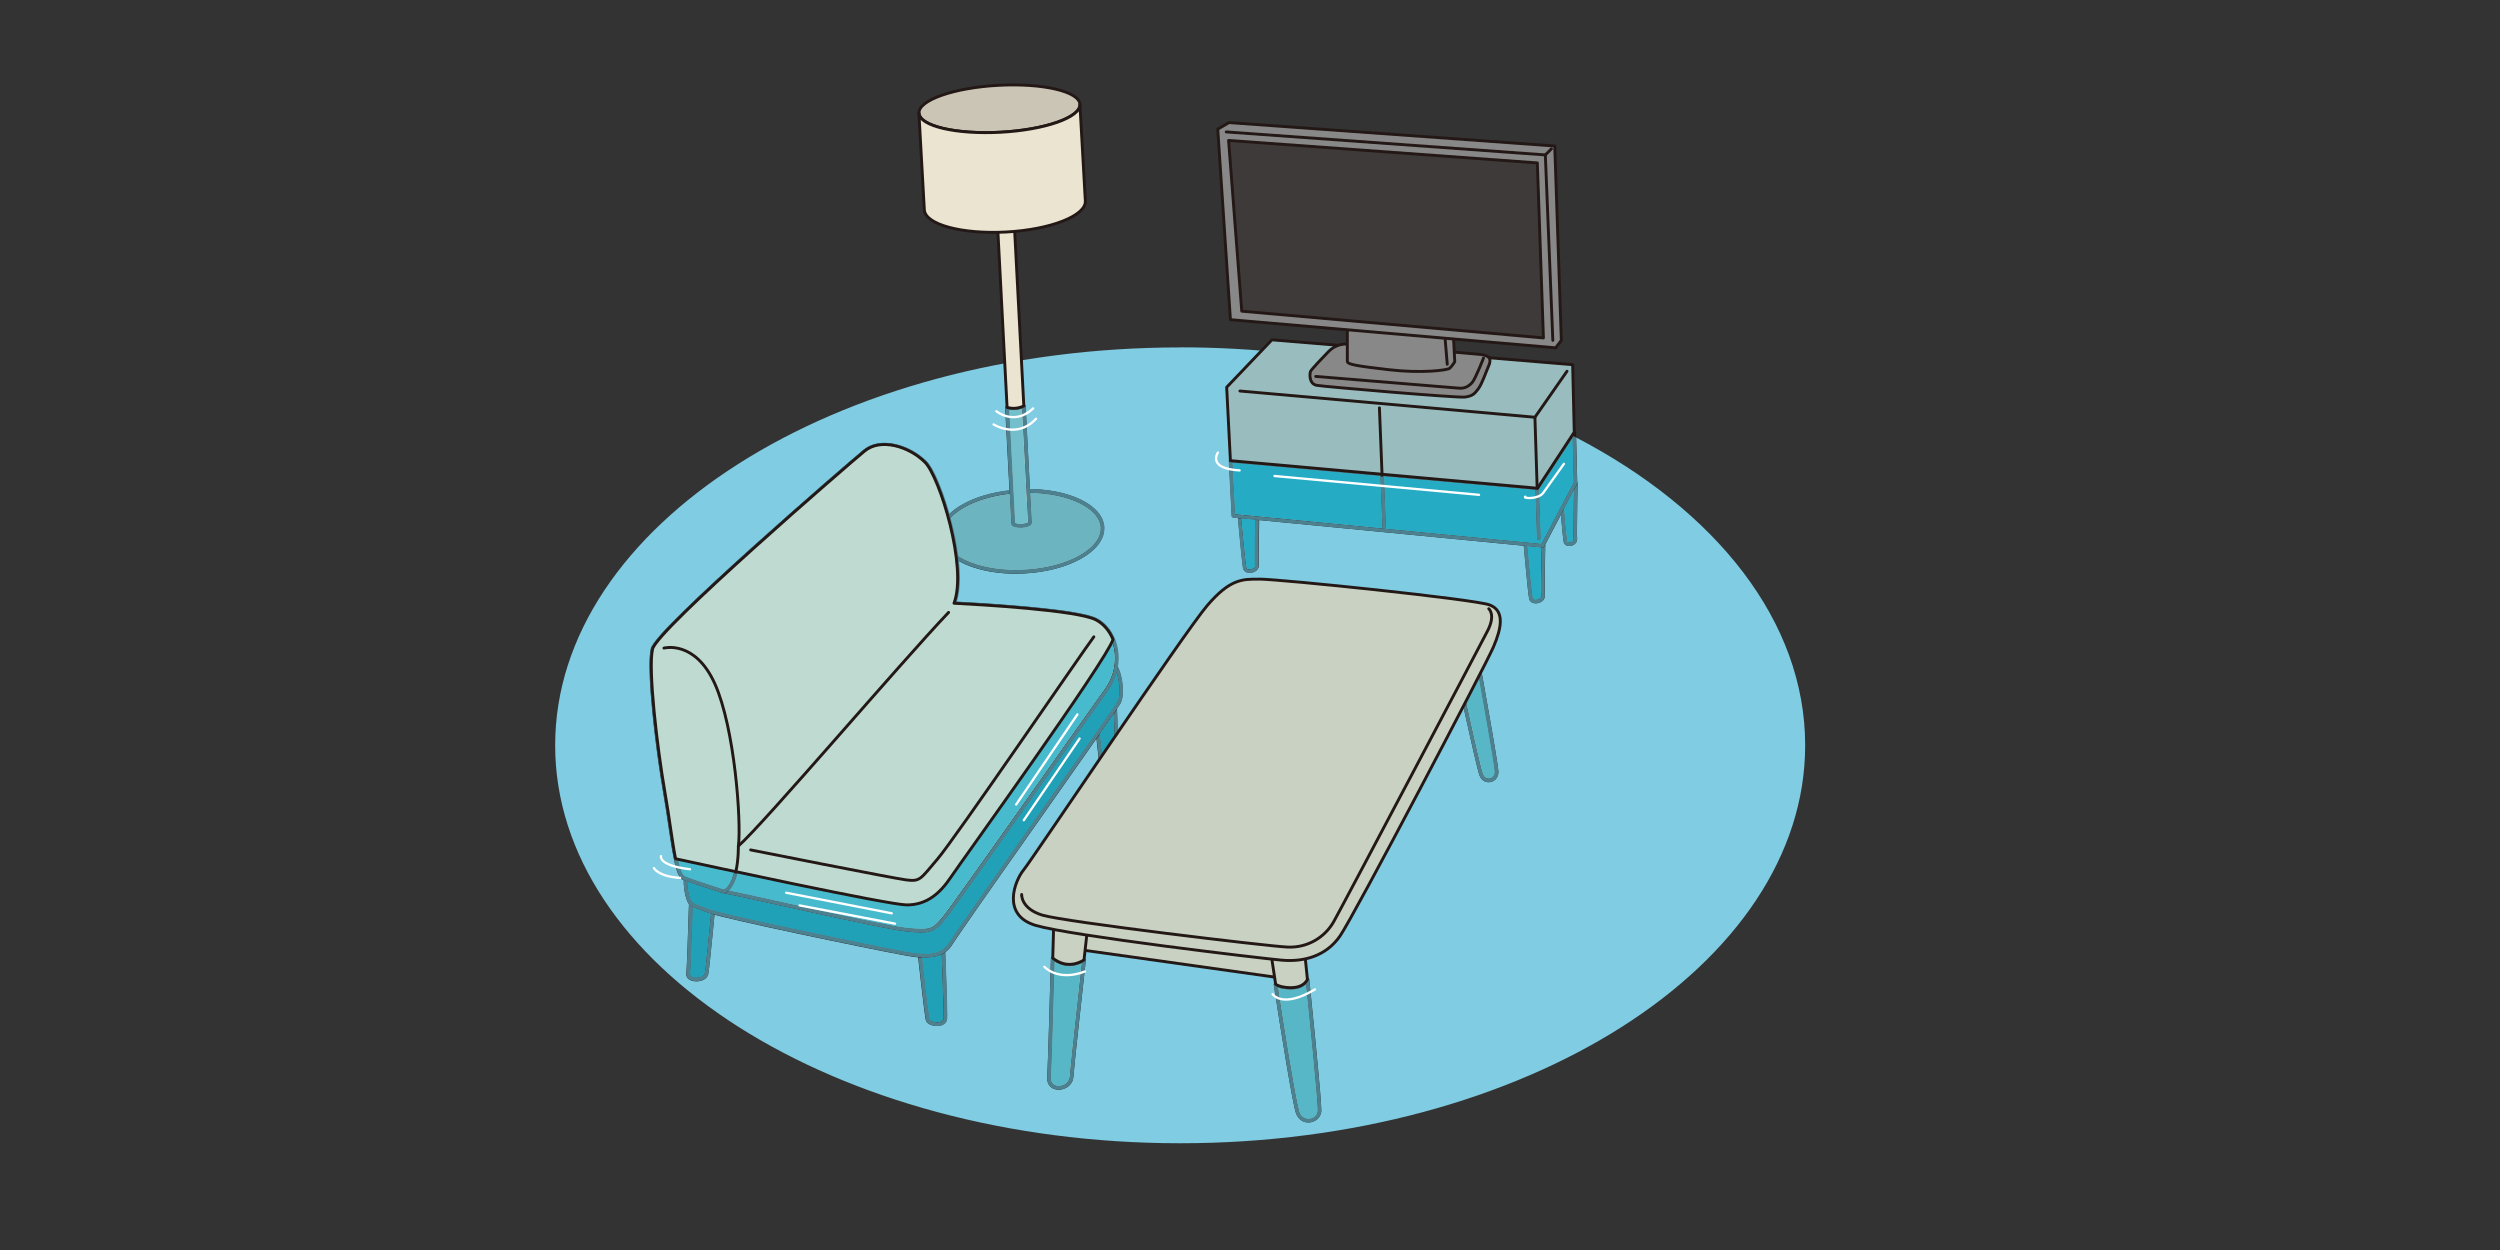<?xml version="1.0" encoding="UTF-8"?>
<svg id="b" data-name="レイヤー 2" xmlns="http://www.w3.org/2000/svg" width="300" height="150" viewBox="0 0 300 150">
  <rect x="0" y="0" width="300" height="150" fill="#333333" stroke="none"/>
  <g id="c" data-name="レイヤー 1">
    <rect width="300" height="150" style="fill: none;"/>
    <g>
      <path d="M173.93,75.88c.01.27,3.35,15.97,3.82,17.1.47,1.13,1.9.68,1.85-.39-.08-1.45-2.86-16.62-2.86-16.62l-2.8-.09" style="fill: #c8d1c2;"/>
      <path d="M173.93,75.88h-.22s.01.11.01.11c.11.59.94,4.57,1.81,8.55.43,1.99.88,3.97,1.24,5.53.18.78.34,1.45.47,1.97.13.52.23.86.29,1.03.21.53.66.8,1.09.8.3,0,.59-.12.81-.33.22-.21.36-.52.36-.88v-.08c-.01-.2-.07-.6-.15-1.15-.59-3.89-2.72-15.5-2.72-15.5-.02-.1-.11-.18-.21-.18l-2.8-.09c-.06,0-.12.02-.16.07-.04.04-.07.1-.06.16h.22s0,.21,0,.21l2.8.09v-.22s-.21.04-.21.04c0,0,.17.95.44,2.39.39,2.17.99,5.45,1.49,8.33.25,1.44.48,2.78.65,3.82.17,1.04.28,1.8.29,2.05v.05c0,.24-.09.43-.23.56-.14.13-.33.21-.51.21-.26,0-.52-.13-.69-.53-.05-.11-.15-.49-.29-1.02-.47-1.88-1.35-5.83-2.11-9.34-.38-1.76-.73-3.4-.99-4.62-.13-.61-.23-1.11-.31-1.47-.04-.18-.06-.32-.08-.42,0-.05-.02-.09-.02-.12v-.03s0,0,0,0h-.11s.11,0,.11,0h0s-.11,0-.11,0h.11s-.22,0-.22,0v.22s0-.22,0-.22" style="fill: #231815;"/>
      <path d="M126.33,114.97c-.14,5.1-.37,13.11-.45,14.32-.11,1.8,2.6,1.58,2.71-.11.08-1.15.94-9.07,1.49-13.98-1.75,1.04-3.1.3-3.75-.23" style="fill: #c8d1c2;"/>
      <path d="M126.33,114.97h-.22c-.14,5.09-.37,13.11-.45,14.31v.12c0,.44.16.8.43,1.03.27.23.61.33.96.33.4,0,.82-.14,1.15-.4.33-.26.58-.67.61-1.17.08-1.14.94-9.06,1.49-13.97,0-.08-.03-.16-.1-.21-.07-.04-.16-.05-.23,0-.61.36-1.16.49-1.64.49-.82,0-1.47-.39-1.86-.7-.06-.05-.15-.06-.23-.03-.08.03-.13.11-.13.19h.22s-.14.17-.14.17c.43.35,1.17.8,2.14.8.56,0,1.19-.15,1.87-.55l-.11-.19-.22-.02c-.54,4.92-1.41,12.82-1.49,13.99-.03.38-.2.66-.45.86-.25.2-.57.3-.88.3-.26,0-.51-.08-.68-.23-.17-.15-.28-.36-.28-.7v-.09c.08-1.23.31-9.23.45-14.33h-.22s-.14.16-.14.16l.14-.17" style="fill: #231815;"/>
      <path d="M156.89,117.53c-.22.42-.74,1-1.97,1-.95,0-1.51-.2-1.85-.4.81,5.29,2.27,14.41,2.67,15.45.57,1.46,2.6,1.01,2.6-.34s-.93-10.56-1.45-15.71" style="fill: #c8d1c2;"/>
      <path d="M156.89,117.53l-.2-.1c-.09.18-.25.4-.53.57-.27.17-.67.31-1.25.31-.92,0-1.44-.19-1.73-.37-.07-.04-.16-.04-.24,0-.07.05-.11.13-.1.21.4,2.64.97,6.25,1.49,9.32.26,1.54.5,2.94.71,4.03.1.54.2,1.01.28,1.37.08.36.15.62.21.78.27.71.89,1.05,1.48,1.05.39,0,.77-.14,1.06-.39.29-.25.49-.63.49-1.08,0-.35-.06-1.17-.15-2.3-.29-3.4-.91-9.57-1.3-13.43,0-.1-.08-.17-.18-.19-.1-.02-.19.03-.24.12l.2.1-.22.02c.26,2.57.63,6.17.92,9.29.15,1.56.28,3,.38,4.13.1,1.13.15,1.96.15,2.27,0,.32-.13.57-.34.75-.21.18-.49.28-.77.28-.43,0-.85-.22-1.07-.77-.04-.1-.11-.36-.19-.72-.56-2.5-1.77-10.07-2.47-14.69l-.22.03-.12.19c.37.23.98.44,1.96.44.65,0,1.14-.15,1.49-.38.35-.22.56-.51.68-.74l-.2-.1-.22.02.22-.02" style="fill: #231815;"/>
      <path d="M132.3,63.28c.16,2.67-4.03,5.05-9.37,5.32-5.33.27-9.79-1.67-9.95-4.33-.16-2.67,4.03-5.05,9.37-5.32,5.33-.27,9.79,1.67,9.95,4.33" style="fill: #cac5b4;"/>
      <path d="M132.3,63.28h-.22c0,.06,0,.1,0,.15,0,.59-.23,1.18-.68,1.73-.67.84-1.82,1.6-3.29,2.17-1.47.57-3.26.95-5.2,1.05-.33.02-.66.03-.99.03-2.41,0-4.58-.46-6.15-1.22-.78-.38-1.42-.83-1.86-1.33-.44-.5-.69-1.04-.72-1.6,0-.05,0-.09,0-.13,0-.59.23-1.18.68-1.73.67-.84,1.82-1.6,3.29-2.17,1.47-.57,3.26-.95,5.2-1.05.33-.02.66-.03.99-.03,2.41,0,4.58.46,6.15,1.22.78.38,1.42.83,1.86,1.33.44.5.69,1.04.72,1.6h.22s.22-.03.22-.03c-.04-.68-.34-1.31-.83-1.87-.74-.83-1.9-1.5-3.33-1.97-1.44-.47-3.15-.73-5.01-.73-.33,0-.67,0-1.01.03-2.65.14-5.02.78-6.74,1.74-.86.48-1.57,1.03-2.06,1.65-.49.61-.78,1.3-.78,2.01,0,.05,0,.11,0,.16.04.68.34,1.31.83,1.87.74.83,1.9,1.5,3.33,1.97,1.44.47,3.15.73,5.01.73.33,0,.67,0,1.01-.03,2.65-.14,5.02-.78,6.74-1.74.86-.48,1.57-1.03,2.06-1.65.49-.61.78-1.3.78-2.01,0-.05,0-.11,0-.16h-.22" style="fill: #231815;"/>
      <path d="M122.86,48.72c-.82.37-1.52.31-2.01.17l.73,13.92c.01.18.47.31,1.03.28.56-.03,1-.2.99-.39l-.73-13.98" style="fill: #eae4d0;"/>
      <path d="M122.86,48.72l-.09-.2c-.43.19-.82.26-1.16.26-.27,0-.5-.04-.7-.1-.07-.02-.14,0-.2.04-.06.04-.09.11-.08.18l.73,13.92c0,.13.08.22.15.27.11.09.24.13.4.16.15.03.33.05.53.05.06,0,.12,0,.18,0,.29-.02.56-.07.77-.15.1-.04.2-.09.27-.15.07-.06.15-.16.15-.3v-.02s0,0,0,0l-.73-13.98c0-.07-.04-.14-.1-.17-.06-.04-.14-.04-.2-.01l.09.2h-.22s.73,14,.73,14h0s.07,0,.07,0h-.07s.07,0,.07,0h-.07.08l-.07-.04v.04s.07,0,.07,0l-.07-.04h0s0,0,0,0h0s0,0,0,0h0s-.1.07-.25.11c-.14.04-.34.08-.55.09-.05,0-.1,0-.16,0-.22,0-.42-.03-.54-.07-.06-.02-.1-.04-.11-.05h0s-.06.05-.06.05h.07s-.02-.05-.02-.05l-.06.05h.07s-.73-13.92-.73-13.92h-.22s-.06.22-.06.22c.23.07.51.12.82.12.4,0,.85-.08,1.34-.3l-.09-.2h-.22s.22,0,.22,0" style="fill: #231815;"/>
      <path d="M82.92,107.76s-.25,8.28-.34,9.12c-.08.84,2.04.93,2.21-.08.17-1.01.85-8.28.85-8.28l-2.71-.76" style="fill: #809fa2;"/>
      <path d="M82.92,107.76h-.22s-.02.51-.04,1.3c-.04,1.18-.1,2.98-.15,4.56-.06,1.58-.11,2.95-.14,3.24v.07c0,.14.04.28.12.39.12.16.29.27.48.34.19.07.4.1.62.1.3,0,.61-.06.88-.21.26-.14.48-.38.54-.71.09-.53.3-2.59.49-4.53.19-1.94.36-3.76.36-3.76,0-.1-.06-.2-.16-.23l-2.71-.76c-.06-.02-.13,0-.19.03-.05.04-.09.1-.09.17h.22s-.06.22-.06.22l2.71.76.06-.21-.22-.02s-.04.45-.11,1.15c-.1,1.04-.25,2.64-.4,4.06-.14,1.42-.28,2.69-.34,3.05-.03.18-.14.3-.32.4-.18.1-.43.15-.66.15-.23,0-.45-.05-.59-.13-.07-.04-.12-.08-.15-.13-.03-.04-.04-.08-.04-.13v-.03c.02-.23.06-.9.09-1.79.11-2.69.25-7.34.25-7.34h-.22s-.06.2-.06.2l.06-.21" style="fill: #231815;"/>
      <path d="M110.21,113.25s.93,8.53,1.1,9.12c.17.59,2.04.84,2.12-.17.07-.88-.25-8.78-.25-8.78l-2.97-.17" style="fill: #809fa2;"/>
      <path d="M110.21,113.25l-.22.02s.23,2.13.49,4.34c.13,1.1.26,2.23.37,3.11.06.44.11.82.15,1.12.04.3.07.49.1.59.08.25.29.41.53.51.24.11.53.16.81.16.27,0,.54-.05.77-.19.23-.14.41-.38.43-.7,0-.1.01-.26.01-.48,0-1.94-.27-8.33-.27-8.33,0-.11-.09-.2-.21-.21l-2.97-.17c-.06,0-.13.02-.17.07-.04.05-.07.11-.06.17l.22-.02v.22s2.96.17,2.96.17v-.22s-.21,0-.21,0c0,0,.02.4.04,1.03.07,1.89.22,5.85.22,7.28,0,.21,0,.37,0,.45-.02.18-.09.28-.22.36-.13.08-.33.13-.55.13-.22,0-.46-.05-.64-.13-.18-.08-.28-.18-.28-.23-.01-.04-.05-.25-.09-.53-.15-1.01-.4-3.15-.61-5.03-.11-.94-.21-1.82-.28-2.47-.07-.64-.12-1.05-.12-1.05l-.22.02v.22s0-.22,0-.22" style="fill: #231815;"/>
      <path d="M131.34,84.2s.78,7.63.92,8.16c.14.53,1.71.76,1.78-.15.06-.79-.21-7.86-.21-7.86l-2.49-.15" style="fill: #809fa2;"/>
      <path d="M131.34,84.2l-.22.02s.2,1.91.41,3.88c.11.99.22,1.99.31,2.78.05.4.09.74.12,1,.04.26.06.43.09.53.07.23.25.38.46.47.21.1.45.15.7.15.23,0,.47-.05.67-.18.2-.13.36-.36.37-.64,0-.09,0-.24,0-.43,0-1.74-.22-7.45-.22-7.45,0-.11-.09-.2-.21-.21l-2.49-.15c-.06,0-.13.02-.17.07-.04.05-.07.11-.06.17l.22-.02v.22s2.48.15,2.48.15v-.22s-.21,0-.21,0c0,0,.01.36.03.92.06,1.69.19,5.23.19,6.51,0,.19,0,.33,0,.4-.02.16-.07.24-.18.31-.1.07-.26.11-.44.11-.18,0-.37-.04-.51-.11-.14-.07-.22-.15-.22-.19-.01-.04-.04-.22-.08-.47-.12-.9-.33-2.82-.51-4.5-.09-.84-.17-1.63-.23-2.21-.06-.58-.1-.94-.1-.94l-.22.02v.22s0-.22,0-.22" style="fill: #231815;"/>
      <path d="M82.27,105.03s-.08,1.4.23,2.48c.31,1.08.34,1.01,2.49,1.8,2.15.79,22.85,5.07,24.66,5.29,1.81.23,3.51.23,4.52-1.46,1.02-1.69,19.57-27.82,20.14-28.83.57-1.01.11-4.17-.68-4.5-.79-.34-51.36,25.23-51.36,25.23" style="fill: #809fa2;"/>
      <path d="M82.27,105.03h-.22s-.01.17-.01.44c0,.51.03,1.36.24,2.09.08.27.14.48.23.66.07.14.16.26.28.37.37.31.9.47,2.11.92.29.11.85.26,1.63.45,2.72.68,8.09,1.84,12.98,2.86,2.44.51,4.77.98,6.58,1.34,1.82.36,3.11.6,3.52.65.49.06.97.11,1.44.11.64,0,1.27-.08,1.83-.34.57-.25,1.07-.68,1.46-1.33.12-.2.52-.8,1.13-1.67,2.12-3.07,6.75-9.64,10.9-15.54,2.08-2.95,4.04-5.74,5.51-7.85.74-1.05,1.35-1.94,1.8-2.58.22-.32.4-.59.54-.79.13-.2.22-.33.26-.4.21-.38.28-.92.28-1.52,0-.66-.1-1.39-.27-2-.09-.3-.19-.58-.31-.8-.13-.22-.27-.4-.48-.49-.05-.02-.08-.02-.11-.02-.06,0-.1.01-.16.03-.21.06-.56.2-1.08.42-3.86,1.66-16.4,7.86-27.98,13.65-11.59,5.79-22.21,11.16-22.21,11.16-.07.03-.11.1-.12.18h.22s.1.21.1.21c0,0,.78-.39,2.15-1.08,4.79-2.41,16.77-8.45,27.71-13.88,5.47-2.72,10.68-5.28,14.6-7.17,1.96-.94,3.6-1.72,4.78-2.25.59-.27,1.07-.48,1.42-.62.17-.07.31-.12.42-.16.05-.02.09-.03.12-.04h.03s0,0,0,0v-.16l-.06.15h.06s0-.15,0-.15l-.06.15c.06.02.17.13.27.31.31.54.53,1.66.53,2.59,0,.56-.08,1.05-.23,1.3-.03.05-.13.21-.3.46-1.25,1.85-5.97,8.55-10.49,14.97-2.26,3.21-4.48,6.36-6.18,8.8-.85,1.22-1.58,2.27-2.13,3.06-.55.79-.9,1.32-1.03,1.53-.35.58-.78.94-1.27,1.16-.49.22-1.05.3-1.65.3-.44,0-.91-.04-1.39-.1-.43-.05-2.07-.36-4.3-.81-3.34-.67-8.02-1.64-12.07-2.52-2.02-.44-3.89-.86-5.35-1.2-1.46-.34-2.52-.62-2.89-.75-1.08-.39-1.62-.58-1.88-.77-.13-.09-.2-.17-.27-.3-.07-.13-.13-.32-.2-.59-.19-.66-.23-1.49-.23-1.97,0-.13,0-.24,0-.32,0-.07,0-.11,0-.11h-.22s.1.18.1.18l-.1-.19" style="fill: #231815;"/>
      <path d="M131.53,74.4c-2.23-1.18-14.12-1.85-17.05-2,1.64-4.33-1.73-15.18-3.48-16.92-1.92-1.91-5.32-2.93-7.24-1.35-1.92,1.58-24.89,21.4-25.45,23.76-.57,2.37.57,11.94,1.47,17.12.9,5.18,1.24,9.91,2.26,10.36.78.34,3.2,1.11,4.3,1.46.17.07.35.13.56.17,2.72.51,18.67,4.22,21.72,4.56,3.05.34,3.39.17,4.75-1.52s17.14-24.16,19.34-27.2c2.21-3.04,1.36-7.1-1.19-8.45" style="fill: #bfdbd1;"/>
      <path d="M131.53,74.4l.1-.19c-.31-.16-.75-.3-1.3-.44-1.93-.47-5.24-.83-8.4-1.09-3.16-.26-6.16-.43-7.44-.49v.22s.19.08.19.08c.32-.85.45-1.9.45-3.08,0-2.56-.63-5.7-1.44-8.39-.4-1.34-.85-2.57-1.29-3.56-.44-.99-.86-1.73-1.26-2.13-1.31-1.3-3.24-2.19-5.02-2.19-.92,0-1.81.25-2.52.83-.97.79-7.19,6.14-13.24,11.59-3.03,2.73-6.01,5.48-8.28,7.69-1.13,1.11-2.09,2.09-2.78,2.86-.35.39-.63.73-.83,1.01-.21.29-.34.51-.39.72-.11.47-.16,1.17-.16,2.05,0,3.81.89,10.93,1.63,15.16.45,2.58.76,5.06,1.09,6.95.16.95.33,1.75.53,2.36.1.3.2.56.32.76.12.2.26.36.45.45.41.18,1.2.46,2.05.74.84.28,1.72.56,2.28.73l.07-.21-.09.2c.18.08.37.15.61.19,1.35.25,6.02,1.31,10.73,2.34,2.35.52,4.72,1.03,6.69,1.43,1.97.4,3.54.7,4.32.79.81.09,1.43.14,1.94.14.71,0,1.23-.11,1.68-.4.45-.29.82-.72,1.32-1.35.35-.44,1.59-2.15,3.29-4.54,5.11-7.17,14.41-20.38,16.06-22.66.9-1.24,1.31-2.65,1.31-3.99,0-2.03-.95-3.92-2.57-4.78l-.1.19-.1.19c1.45.77,2.34,2.49,2.34,4.4,0,1.25-.38,2.56-1.23,3.73-1.11,1.52-5.6,7.9-9.99,14.11-2.2,3.1-4.36,6.17-6.07,8.56-1.7,2.39-2.95,4.12-3.28,4.52-.5.62-.85,1.02-1.22,1.25-.37.23-.77.33-1.44.33-.48,0-1.09-.05-1.89-.14-.74-.08-2.32-.38-4.28-.78-5.9-1.21-15.37-3.39-17.42-3.78-.2-.04-.36-.09-.51-.16h-.02c-.55-.18-1.43-.46-2.27-.74-.84-.28-1.64-.56-2.01-.72-.06-.03-.16-.11-.25-.27-.17-.28-.33-.77-.48-1.4-.45-1.9-.81-5.12-1.4-8.52-.73-4.2-1.62-11.33-1.62-15.08,0-.86.05-1.54.15-1.95.02-.09.13-.3.32-.56.73-1,2.56-2.88,4.91-5.12,7.05-6.73,18.81-16.86,20.15-17.96.61-.5,1.39-.73,2.24-.73,1.63,0,3.49.84,4.71,2.06.32.31.74,1.03,1.17,1.99,1.29,2.9,2.69,8.03,2.69,11.77,0,1.14-.13,2.16-.42,2.93-.02.07-.02.14.02.2.04.06.1.09.17.1,1.46.07,5.17.28,8.78.61,1.81.17,3.59.36,5.06.59.73.11,1.39.24,1.92.37.53.13.95.27,1.2.4l.1-.19" style="fill: #231815;"/>
      <path d="M182.95,64.34s.59,6.93.76,7.52c.17.59,1.53.34,1.44-.42-.08-.76.09-7.35.09-7.35l-2.29.25" style="fill: #99bdbf;"/>
      <path d="M182.95,64.34l-.22.02s.15,1.73.32,3.54c.08.9.18,1.83.25,2.56.04.37.08.69.11.94.03.25.06.42.09.52.05.17.17.31.31.38.14.08.3.11.46.11.25,0,.51-.07.72-.22.21-.14.39-.38.38-.68v-.09c-.02-.13-.03-.52-.03-1.03,0-1.03.03-2.61.05-3.92.03-1.31.05-2.37.05-2.37,0-.06-.02-.12-.07-.17s-.11-.06-.17-.06l-2.29.25c-.12.01-.2.12-.19.24l.22-.02.02.22,2.29-.25-.02-.22h-.22s-.11,4.22-.11,6.3c0,.52,0,.9.02,1.08v.04c0,.13-.06.23-.19.32-.13.09-.31.14-.47.14-.1,0-.19-.02-.25-.05-.06-.03-.08-.06-.1-.12-.01-.04-.04-.22-.07-.46-.11-.85-.28-2.61-.43-4.15-.07-.77-.13-1.49-.18-2.01-.05-.52-.07-.85-.07-.85l-.22.02.02.22-.02-.22" style="fill: #231815;"/>
      <path d="M148.62,60.68s.59,6.93.76,7.52c.17.59,1.53.34,1.44-.42-.08-.76.09-7.35.09-7.35l-2.29.25" style="fill: #99bdbf;"/>
      <path d="M148.62,60.68l-.22.02s.15,1.73.32,3.54c.08.9.18,1.83.25,2.56.04.37.08.69.11.94.03.25.06.42.09.52.05.17.17.3.31.38.14.08.3.11.46.11.25,0,.51-.07.72-.22.21-.14.39-.38.38-.68v-.09c-.02-.13-.03-.52-.03-1.03,0-1.03.03-2.61.05-3.92.03-1.31.05-2.37.05-2.37,0-.06-.02-.12-.07-.17-.05-.04-.11-.06-.17-.06l-2.29.25c-.12.01-.2.12-.19.24l.22-.02.02.22,2.29-.25-.02-.22h-.22s-.11,4.22-.11,6.3c0,.52,0,.9.03,1.08v.04c0,.13-.06.23-.19.32-.13.09-.31.14-.47.14-.1,0-.19-.02-.25-.05-.06-.03-.08-.06-.1-.12-.01-.04-.04-.22-.08-.46-.11-.85-.28-2.61-.43-4.15-.07-.77-.13-1.49-.18-2.01-.05-.52-.07-.85-.07-.85l-.22.02.02.22-.02-.22" style="fill: #231815;"/>
      <path d="M187.22,58.2s.49,6.27.63,6.81c.14.54,1.26.31,1.19-.38-.07-.69.07-6.66.07-6.66l-1.88.23" style="fill: #99bdbf;"/>
      <path d="M187.22,58.2l-.22.02s.12,1.57.26,3.21c.07.82.14,1.65.21,2.32.03.33.06.62.09.85.03.23.05.38.07.48.04.16.14.28.27.36.12.07.26.1.4.1.22,0,.44-.07.62-.21.18-.13.33-.36.32-.63v-.08c-.02-.12-.02-.47-.02-.94,0-.94.02-2.36.04-3.55.02-1.19.04-2.14.04-2.14,0-.06-.02-.12-.07-.17-.05-.04-.11-.06-.17-.05l-1.88.23c-.12.01-.2.12-.19.23l.22-.02.03.22,1.88-.23-.03-.22h-.22s-.09,3.81-.09,5.7c0,.48,0,.82.02.98v.04c0,.12-.05.2-.15.28-.1.07-.24.12-.36.12-.08,0-.14-.02-.18-.04-.04-.02-.06-.05-.07-.09-.01-.04-.04-.2-.06-.42-.09-.77-.23-2.36-.35-3.76-.12-1.4-.21-2.59-.21-2.6l-.22.02.03.22-.03-.22" style="fill: #231815;"/>
      <polyline points="188.91 51.86 184.5 58.59 147.65 55.28 147.99 61.89 185.1 65.5 189.06 57.95 188.91 51.86" style="fill: #99bdbf;"/>
      <path d="M188.91,51.86l-.18-.12-4.34,6.62-36.71-3.29c-.06,0-.13.02-.17.06-.05.04-.07.11-.07.17l.34,6.61c0,.11.09.2.2.21l37.1,3.6c.09,0,.17-.04.22-.12l3.96-7.55.02-.11-.15-6.1c0-.1-.07-.18-.16-.2s-.19.01-.24.09l.18.12h-.22s.14,6.05.14,6.05l-3.87,7.36-36.77-3.57-.32-6.17,36.59,3.28c.08,0,.16-.03.2-.1l4.41-6.73-.18-.12h-.22s.22,0,.22,0" style="fill: #231815;"/>
      <path d="M184.24,58.6l.19,6.01c0,.12.1.22.23.21.12,0,.22-.1.21-.22l-.19-6.01c0-.12-.1-.22-.23-.21-.12,0-.22.1-.21.22" style="fill: #231815;"/>
      <path d="M165.63,57.05l.25,6.21c0,.12.11.21.23.21.12,0,.22-.11.21-.23l-.25-6.21c0-.12-.11-.21-.23-.21-.12,0-.22.11-.21.23" style="fill: #231815;"/>
      <path d="M88.08,104.6c-.12.5-.28.98-.49,1.36-.21.39-.47.68-.78.84-.11.05-.15.19-.1.29.05.11.19.15.29.1.42-.21.73-.58.97-1.02.24-.44.41-.95.53-1.47.03-.12-.05-.23-.16-.26-.12-.03-.24.05-.26.16" style="fill: #231815;"/>
      <path d="M156.69,117.43c.04-.07.11-.12.2-.12.01,0,.03,0,.04,0,.1.02.17.1.18.19.4,3.86,1.02,10.03,1.3,13.43.1,1.14.15,1.96.15,2.3,0,.45-.2.82-.49,1.08-.29.25-.67.39-1.06.39,0,0,0,0-.01,0-.58,0-1.19-.34-1.46-1.05-.06-.16-.13-.41-.21-.78-.08-.36-.17-.83-.28-1.37-.21-1.09-.45-2.49-.71-4.03-.52-3.07-1.08-6.68-1.49-9.32-.01-.08.02-.17.1-.21.04-.02.08-.04.12-.04.04,0,.08.01.11.03.29.18.81.37,1.73.37.59,0,.98-.13,1.25-.31.27-.17.43-.39.53-.57h0M126.11,114.97c0-.08.05-.16.13-.19.03-.01.06-.02.09-.02.05,0,.1.02.14.05.39.32,1.03.7,1.86.7h0c.48,0,1.03-.13,1.64-.49.03-.02.07-.03.11-.03.04,0,.08.01.12.03.07.04.11.13.1.21-.54,4.91-1.41,12.83-1.49,13.97-.03.5-.28.91-.61,1.17-.33.26-.75.4-1.15.4-.35,0-.7-.1-.96-.33-.27-.23-.44-.59-.43-1.03v-.12c.08-1.2.31-9.22.45-14.32h0M173.71,75.89c0-.06.02-.12.06-.16.04-.04.1-.07.16-.07,0,0,0,0,0,0l2.8.09c.1,0,.19.08.21.18,0,0,2.13,11.61,2.72,15.5.08.56.14.95.15,1.15v.08c0,.36-.14.67-.36.88-.22.21-.51.33-.81.33,0,0,0,0-.01,0-.43,0-.87-.27-1.08-.8-.07-.17-.16-.51-.29-1.03-.13-.51-.29-1.19-.47-1.97-.36-1.56-.8-3.55-1.24-5.53-.87-3.98-1.71-7.96-1.81-8.55v-.1s.2-.01.2-.01h-.22M122.77,48.52s.06-.02.09-.02c.04,0,.08.01.11.03.06.04.1.1.1.17l.52,9.99c1.75.02,3.38.28,4.75.73,1.44.47,2.6,1.14,3.33,1.97.49.55.79,1.19.83,1.87h-.22s.22,0,.22,0c0,.05,0,.11,0,.16,0,.71-.28,1.39-.78,2.01-.49.62-1.2,1.17-2.06,1.65-1.73.95-4.1,1.6-6.74,1.74-.34.02-.68.03-1.01.03-1.85,0-3.57-.26-5.01-.73-.71-.23-1.35-.51-1.91-.83.08.73.12,1.44.12,2.11,0,1.05-.11,2.01-.36,2.8,1.41.07,4.21.23,7.15.48,3.16.26,6.47.62,8.4,1.09.55.13.99.28,1.3.44l-.1.19h0l.1-.19c1.63.87,2.57,2.75,2.57,4.78,0,.33-.03.67-.08,1.01.02.03.04.07.06.1.13.22.23.5.31.8.17.61.27,1.34.27,2,0,.6-.07,1.14-.28,1.52-.04.07-.12.2-.26.4-.05.07-.1.15-.16.24.06,1.58.2,5.38.2,6.74,0,.2,0,.34,0,.43-.02.28-.17.51-.37.64-.2.13-.44.18-.67.18-.25,0-.49-.05-.7-.15-.2-.1-.39-.24-.46-.47-.02-.1-.05-.27-.09-.53-.04-.26-.08-.6-.12-1-.08-.65-.17-1.44-.25-2.25-1.43,2.05-3.27,4.65-5.2,7.4-4.16,5.91-8.79,12.47-10.9,15.54-.6.88-1.01,1.47-1.13,1.67-.26.44-.58.77-.92,1.03.07,1.81.23,5.97.23,7.46,0,.22,0,.38-.01.48-.02.31-.2.56-.43.7-.23.14-.5.19-.77.19-.29,0-.57-.06-.81-.16-.24-.11-.45-.26-.53-.51-.03-.1-.06-.3-.1-.59-.04-.29-.09-.67-.15-1.12-.11-.88-.24-2.01-.37-3.11-.11-.99-.22-1.96-.31-2.74-.18-.02-.37-.04-.55-.06-.41-.05-1.71-.29-3.52-.65-1.81-.36-4.14-.83-6.58-1.34-4.89-1.02-10.26-2.18-12.98-2.86-.3-.07-.56-.14-.8-.2-.07.69-.15,1.6-.25,2.54-.19,1.95-.4,4.01-.49,4.53-.05.33-.28.57-.54.71-.26.14-.57.21-.88.21-.22,0-.43-.03-.62-.1-.19-.07-.36-.17-.48-.34-.08-.11-.13-.24-.13-.39v-.07c.03-.3.09-1.67.15-3.24.06-1.58.12-3.37.15-4.56,0-.22.01-.41.02-.58-.06-.07-.12-.16-.16-.25-.09-.19-.15-.39-.23-.66-.19-.68-.24-1.45-.24-1.96-.03-.01-.06-.03-.09-.04-.19-.09-.33-.25-.45-.45-.12-.2-.23-.46-.32-.76-.19-.61-.36-1.41-.53-2.36-.33-1.89-.64-4.37-1.09-6.95-.74-4.23-1.62-11.35-1.63-15.16,0-.87.05-1.57.16-2.05.05-.21.19-.43.39-.72.21-.28.49-.62.83-1.01.69-.78,1.65-1.75,2.78-2.86,2.27-2.22,5.25-4.97,8.28-7.69,6.06-5.45,12.27-10.8,13.24-11.59.7-.58,1.59-.83,2.51-.83h0c1.77,0,3.71.89,5.02,2.19.4.4.82,1.14,1.26,2.13.44.99.89,2.22,1.29,3.56.07.23.14.46.2.69.45-.45,1.02-.87,1.69-1.23,1.46-.81,3.39-1.4,5.55-1.64l-.52-9.92c0-.07.03-.14.08-.18.04-.03.09-.05.14-.05.02,0,.04,0,.06,0,.2.06.43.1.7.1.34,0,.73-.07,1.16-.26h0M141.62,41.69c-41.42,0-75,21.38-75,47.75s33.58,47.75,75,47.75,75-21.38,75-47.75c0-14.89-10.7-28.19-27.48-36.94l.13,5.32s.05.09.05.15c0,0-.02.95-.04,2.14-.02,1.19-.04,2.61-.04,3.55,0,.47,0,.82.02.94v.08c0,.27-.14.49-.32.63-.18.14-.41.21-.62.21-.14,0-.28-.03-.4-.1-.12-.07-.23-.2-.27-.36-.02-.1-.04-.25-.07-.48-.03-.23-.06-.52-.09-.85-.06-.57-.12-1.26-.18-1.96l-1.87,3.56c0,.33-.02.72-.02,1.13-.03,1.31-.05,2.89-.05,3.92,0,.51,0,.9.02,1.03v.09c0,.3-.17.54-.38.68-.21.14-.47.22-.72.22-.16,0-.32-.03-.46-.11-.14-.07-.26-.21-.31-.38-.03-.1-.05-.27-.09-.52-.03-.25-.07-.57-.11-.94-.08-.73-.17-1.66-.25-2.56-.08-.88-.16-1.75-.22-2.4l-31.75-3.08c0,.13,0,.26,0,.39-.03,1.31-.05,2.89-.05,3.92,0,.51,0,.9.02,1.03v.09c0,.3-.17.54-.38.68-.21.14-.47.22-.72.22-.16,0-.32-.03-.46-.11-.14-.07-.26-.21-.31-.38-.03-.1-.05-.27-.09-.52-.03-.25-.07-.57-.11-.94-.08-.73-.17-1.66-.25-2.56-.07-.74-.14-1.47-.19-2.08l-.55-.05c-.11-.01-.19-.1-.2-.21l-.34-6.61c0-.06.02-.12.07-.17.04-.04.1-.06.15-.06,0,0,.01,0,.02,0l36.71,3.29,4.07-6.21c-12.83-6.54-29.12-10.45-46.83-10.45" style="fill: #80cce3;"/>
      <path d="M174.2,76.1c.02.09.04.2.07.33.07.36.18.86.31,1.47.26,1.22.61,2.87.99,4.62.76,3.51,1.64,7.47,2.11,9.34.13.53.24.91.29,1.02.17.39.43.52.69.53h0c.18,0,.37-.08.51-.21.14-.13.23-.32.23-.56v-.05c-.01-.25-.12-1.01-.29-2.05-.17-1.05-.4-2.38-.65-3.82-.5-2.88-1.09-6.16-1.49-8.33-.2-1.08-.34-1.88-.4-2.22l-2.35-.07" style="fill: #57b7c6;"/>
      <path d="M178.64,93.42h0c-.26,0-.52-.13-.69-.53-.05-.11-.15-.49-.29-1.02-.47-1.88-1.35-5.83-2.11-9.34-.38-1.76-.73-3.4-.99-4.62-.13-.61-.23-1.11-.31-1.47-.03-.13-.05-.24-.07-.33l2.35.07c.06.34.21,1.14.4,2.22.39,2.17.99,5.45,1.49,8.33.25,1.44.48,2.78.65,3.82.17,1.04.28,1.8.29,2.05v.05c0,.24-.09.43-.23.56-.14.13-.32.21-.51.21M173.93,75.66c-.06,0-.12.02-.16.07-.04.04-.07.1-.06.16h.22s0,.21,0,.21v-.22s-.21.01-.21.01v.1c.12.59.96,4.57,1.83,8.55.43,1.99.88,3.97,1.24,5.53.18.78.34,1.45.47,1.97.13.52.23.86.29,1.03.21.53.65.8,1.08.8,0,0,0,0,.01,0,.3,0,.59-.12.81-.33.22-.21.36-.52.36-.88v-.08c-.01-.2-.07-.6-.15-1.15-.59-3.89-2.72-15.5-2.72-15.5-.02-.1-.11-.18-.21-.18l-2.8-.09s0,0,0,0" style="fill: #4d8190;"/>
      <path d="M126.53,115.39c-.14,5.11-.36,12.72-.44,13.92v.09c0,.34.11.55.28.7.17.15.41.23.67.23h0c.3,0,.63-.11.87-.3.25-.2.42-.48.45-.86.08-1.14.9-8.65,1.44-13.58-.53.25-1.03.35-1.49.35h0c-.74,0-1.35-.27-1.79-.55" style="fill: #57b7c6;"/>
      <path d="M127.05,130.33c-.26,0-.51-.08-.67-.23-.17-.15-.28-.36-.28-.7v-.09c.08-1.19.3-8.81.44-13.92.44.28,1.05.55,1.79.55h0c.45,0,.96-.1,1.49-.35-.55,4.93-1.37,12.44-1.44,13.58-.03.38-.2.66-.45.86-.25.2-.57.3-.87.3h0M126.19,115.14l.14-.17-.14.17M126.33,114.75s-.06,0-.09.02c-.08.03-.13.11-.13.19h0c-.14,5.1-.37,13.12-.45,14.32v.12c0,.44.16.8.43,1.03.27.23.61.33.96.33.4,0,.82-.14,1.15-.4.33-.26.58-.67.61-1.17.08-1.14.94-9.06,1.49-13.97,0-.08-.03-.16-.1-.21-.04-.02-.08-.03-.12-.03-.04,0-.08.01-.11.03-.61.36-1.16.49-1.64.49h0c-.82,0-1.47-.39-1.86-.7-.04-.03-.09-.05-.14-.05" style="fill: #4d8190;"/>
      <path d="M156.73,118.11c-.09.09-.2.18-.33.26-.35.22-.83.38-1.48.38h0c-.69,0-1.19-.1-1.56-.24.71,4.65,1.87,11.85,2.41,14.28.08.35.15.61.19.72.22.55.64.76,1.07.77h0c.28,0,.57-.1.77-.28.21-.18.34-.43.34-.75,0-.31-.06-1.14-.15-2.27-.1-1.13-.23-2.57-.38-4.13-.28-2.9-.61-6.21-.87-8.73" style="fill: #57b7c6;"/>
      <path d="M154.92,118.75c.65,0,1.14-.15,1.48-.38.13-.08.23-.17.33-.26.26,2.52.59,5.83.87,8.73.15,1.56.28,3,.38,4.13.1,1.13.15,1.96.15,2.27,0,.32-.13.57-.34.75-.2.18-.49.28-.77.28h0c-.43,0-.85-.22-1.07-.77-.04-.1-.11-.36-.19-.72-.54-2.43-1.7-9.63-2.41-14.28.37.14.88.24,1.56.24h0M156.67,117.55l.22-.02-.22.02M156.89,117.31c-.08,0-.16.05-.2.12h0c-.09.18-.25.4-.53.57-.27.17-.67.31-1.25.31-.92,0-1.44-.19-1.73-.37-.04-.02-.08-.03-.11-.03-.04,0-.08.01-.12.04-.07.05-.11.13-.1.21.4,2.64.97,6.25,1.49,9.32.26,1.54.5,2.94.71,4.03.1.54.2,1.01.28,1.37.08.36.15.62.21.78.27.71.88,1.05,1.46,1.05,0,0,0,0,.01,0,.39,0,.77-.14,1.06-.39.29-.25.49-.63.49-1.08,0-.35-.06-1.17-.15-2.3-.29-3.4-.91-9.57-1.3-13.43,0-.1-.08-.17-.18-.19-.01,0-.03,0-.04,0" style="fill: #4d8190;"/>
      <path d="M123.62,59.14l.19,3.55h0s0,.02,0,.02c0,.14-.08.24-.15.3-.08.07-.17.11-.27.15-.21.08-.47.13-.77.15-.06,0-.12,0-.18,0-.19,0-.37-.02-.53-.05-.16-.03-.29-.08-.4-.16-.07-.06-.15-.15-.15-.27l-.19-3.57c-1.48.17-2.84.5-4.01.96-1.36.53-2.44,1.22-3.12,1.98.39,1.48.72,3.04.91,4.53.25.16.53.32.82.46,1.57.76,3.74,1.22,6.15,1.22h0c.32,0,.65,0,.99-.03,1.94-.1,3.73-.48,5.2-1.05,1.47-.57,2.62-1.33,3.29-2.17.45-.56.68-1.14.68-1.73,0-.04,0-.09,0-.14h0c-.03-.57-.28-1.11-.72-1.6-.44-.5-1.07-.95-1.86-1.33-1.51-.73-3.58-1.19-5.88-1.22" style="fill: #6cb5c0;"/>
      <path d="M121.15,58.82c-2.16.24-4.09.83-5.55,1.64-.67.37-1.24.78-1.69,1.23.05.16.09.33.13.49.68-.76,1.77-1.45,3.12-1.98,1.16-.45,2.53-.79,4.01-.96l-.02-.44M123.6,58.7l.02.44c2.3.03,4.37.49,5.88,1.22.78.38,1.42.83,1.86,1.33.44.5.69,1.04.72,1.6h0s0,.09,0,.14c0,.59-.23,1.18-.68,1.73-.67.84-1.82,1.6-3.29,2.17-1.47.57-3.26.95-5.2,1.05-.33.02-.66.03-.99.03h0c-2.41,0-4.58-.46-6.15-1.22-.3-.14-.57-.3-.82-.46.02.19.05.37.07.55.56.32,1.2.6,1.91.83,1.44.47,3.15.73,5.01.73.33,0,.67,0,1.01-.03,2.65-.14,5.02-.78,6.74-1.74.86-.48,1.57-1.03,2.06-1.65.49-.61.78-1.3.78-2.01,0-.05,0-.11,0-.16h-.22s.22,0,.22,0c-.04-.68-.34-1.31-.83-1.87-.74-.83-1.9-1.5-3.33-1.97-1.37-.45-3-.71-4.75-.73" style="fill: #4d8190;"/>
      <path d="M123.37,62.72h0,0s0,0,0,0M122.65,49.04c-.38.13-.73.18-1.05.18h0c-.19,0-.36-.02-.52-.05l.71,13.59s.06.03.1.05c.12.04.31.07.53.07h0c.05,0,.1,0,.16,0,.21-.01.4-.05.55-.09.12-.03.2-.08.23-.11l-.72-13.64" style="fill: #73c0cc;"/>
      <path d="M123.37,62.72h0s0,0,0,0h0M121.61,49.22c.32,0,.67-.05,1.05-.18l.72,13.64s-.12.07-.23.11c-.14.04-.34.08-.55.09-.05,0-.1,0-.16,0h0c-.22,0-.41-.03-.53-.07-.05-.02-.09-.03-.1-.05l-.71-13.59c.16.03.34.05.52.05h0M122.64,48.73h.22s-.22,0-.22,0M122.86,48.5s-.06,0-.09.02h0c-.43.19-.82.26-1.16.26-.27,0-.5-.04-.7-.1-.02,0-.04,0-.06,0-.05,0-.1.02-.14.05-.06.04-.09.11-.08.18l.52,9.92.02.44.19,3.57c0,.13.08.22.15.27.11.09.24.13.4.16.15.03.33.05.53.05.06,0,.12,0,.18,0,.29-.02.56-.07.77-.15.1-.04.2-.09.27-.15.07-.06.15-.16.15-.3v-.02s0,0,0,0l-.19-3.55-.02-.44-.52-9.99c0-.07-.04-.14-.1-.17-.03-.02-.07-.03-.11-.03" style="fill: #4d8190;"/>
      <path d="M83.11,108.8c-.05,1.53-.14,4.41-.22,6.3-.04.9-.07,1.57-.09,1.79v.03c0,.05.01.09.04.13.03.04.08.09.15.13.14.08.36.13.59.13h0c.24,0,.48-.05.66-.15.18-.1.29-.23.32-.4.06-.36.2-1.63.34-3.05.14-1.42.3-3.02.4-4.06,0,0,0,0,0,0-.17-.05-.3-.09-.4-.13-.91-.34-1.44-.51-1.8-.71" style="fill: #21a1b7;"/>
      <path d="M82.68,108.47c0,.17-.01.37-.02.58-.04,1.18-.1,2.98-.15,4.56-.06,1.58-.11,2.95-.14,3.24v.07c0,.14.04.28.12.39.12.16.29.27.48.34.19.07.4.1.62.1.3,0,.61-.06.88-.21.26-.14.48-.38.54-.71.09-.53.3-2.59.49-4.53.09-.94.18-1.85.25-2.54-.16-.04-.3-.08-.43-.12,0,0,0,0,0,0-.1,1.04-.25,2.64-.4,4.06-.14,1.42-.28,2.69-.34,3.05-.03.18-.14.3-.32.4-.18.1-.42.15-.66.15h0c-.23,0-.45-.05-.59-.13-.07-.04-.12-.08-.15-.13-.03-.04-.04-.08-.04-.13v-.03c.02-.23.06-.9.09-1.79.08-1.9.17-4.78.22-6.3-.12-.06-.22-.13-.31-.21-.04-.04-.08-.08-.12-.12" style="fill: #4d8190;"/>
      <path d="M113.01,114.53s-.07.04-.11.05c-.57.25-1.19.34-1.83.34-.15,0-.3,0-.45-.01.06.54.13,1.17.21,1.83.22,1.89.47,4.03.61,5.03.04.28.08.49.09.53,0,.05.11.16.28.23.17.08.41.13.63.13h0c.21,0,.41-.05.54-.13.13-.08.21-.18.22-.36,0-.07.01-.23,0-.45,0-1.42-.15-5.29-.22-7.21" style="fill: #21a1b7;"/>
      <path d="M113.43,114.27c-.14.1-.28.18-.43.26.08,1.92.22,5.79.22,7.21,0,.21,0,.37,0,.45-.02.18-.09.28-.22.36-.13.08-.33.13-.54.13h0c-.22,0-.46-.05-.63-.13-.18-.08-.28-.18-.28-.23-.01-.04-.05-.25-.09-.53-.15-1.01-.4-3.15-.61-5.03-.08-.66-.15-1.29-.21-1.83-.15,0-.3-.02-.44-.03.09.77.2,1.75.31,2.74.13,1.1.26,2.23.37,3.11.06.44.11.82.15,1.12.04.3.07.49.1.59.08.25.29.41.53.51.24.11.53.16.81.16.27,0,.54-.05.77-.19.23-.14.41-.38.43-.7,0-.1.01-.26.01-.48,0-1.5-.16-5.65-.23-7.46" style="fill: #4d8190;"/>
      <path d="M133.66,85.65c-.43.62-1,1.45-1.69,2.43.16,1.47.33,2.97.43,3.74.03.25.06.44.08.47,0,.04.08.13.22.19.14.07.33.11.51.11h0c.17,0,.33-.04.43-.11.1-.07.16-.15.18-.31,0-.07,0-.21,0-.4,0-1.19-.11-4.34-.17-6.13" style="fill: #21a1b7;"/>
      <path d="M134.08,85.05c-.11.16-.23.34-.38.55-.01.02-.03.04-.04.06.07,1.79.17,4.94.17,6.13,0,.19,0,.33,0,.4-.02.16-.07.24-.18.31-.1.07-.26.11-.43.11h0c-.18,0-.37-.04-.51-.11-.14-.07-.22-.15-.22-.19-.01-.04-.04-.22-.08-.47-.1-.77-.27-2.27-.43-3.74-.02.03-.05.07-.07.1-.1.15-.21.29-.31.45.09.81.18,1.6.25,2.25.05.4.09.74.12,1,.04.26.06.43.09.53.07.23.25.38.46.47.21.1.45.15.7.15.23,0,.47-.05.67-.18.2-.13.36-.36.37-.64,0-.09,0-.24,0-.43,0-1.36-.14-5.15-.2-6.74" style="fill: #4d8190;"/>
      <path d="M133.99,80.69c-.21.78-.56,1.56-1.09,2.28-1.65,2.28-10.94,15.49-16.06,22.66-1.71,2.39-2.94,4.11-3.29,4.54-.5.62-.87,1.06-1.32,1.35-.45.29-.96.4-1.67.4,0,0,0,0-.01,0-.51,0-1.13-.05-1.94-.14-.78-.09-2.35-.38-4.32-.79-1.97-.4-4.33-.92-6.69-1.43-4.71-1.03-9.38-2.09-10.73-2.34-.23-.04-.42-.11-.6-.18-.55-.17-1.43-.45-2.27-.73-.56-.19-1.1-.37-1.52-.53.01.48.07,1.13.22,1.67.08.27.14.46.2.59.07.13.13.21.27.3.26.19.81.37,1.88.77.38.14,1.44.41,2.89.75,1.46.34,3.32.76,5.35,1.2,4.05.88,8.73,1.85,12.07,2.52,2.22.44,3.87.76,4.3.81.48.06.95.1,1.39.1h0c.61,0,1.17-.08,1.65-.3.49-.22.91-.58,1.27-1.16.13-.21.49-.74,1.03-1.53.54-.79,1.27-1.84,2.13-3.06,1.71-2.44,3.92-5.59,6.18-8.8,4.52-6.43,9.24-13.12,10.49-14.97.17-.24.27-.41.3-.46.14-.25.23-.75.23-1.3,0-.74-.14-1.61-.35-2.2" style="fill: #21a1b7;"/>
      <path d="M134.13,79.99c-.04.23-.08.47-.15.7.21.59.36,1.46.35,2.2,0,.56-.08,1.05-.23,1.3-.03.05-.13.21-.3.46-1.25,1.85-5.97,8.55-10.49,14.97-2.26,3.21-4.48,6.36-6.18,8.8-.85,1.22-1.58,2.27-2.13,3.06-.55.79-.9,1.32-1.03,1.53-.35.58-.78.94-1.27,1.16-.49.22-1.05.3-1.65.3h0c-.44,0-.91-.04-1.39-.1-.43-.05-2.07-.36-4.3-.81-3.34-.67-8.02-1.64-12.07-2.52-2.02-.44-3.89-.86-5.35-1.2-1.46-.34-2.52-.62-2.89-.75-1.08-.39-1.62-.58-1.88-.77-.13-.09-.2-.17-.27-.3-.07-.13-.13-.32-.2-.59-.16-.54-.21-1.19-.22-1.67-.17-.06-.32-.12-.44-.17,0,.52.05,1.29.24,1.96.08.27.14.48.23.66.04.09.1.17.16.25.04.04.08.08.12.12.09.08.19.14.31.21.36.2.89.37,1.8.71.1.04.24.08.4.13.13.04.27.08.43.12.23.06.5.13.8.2,2.72.68,8.09,1.84,12.98,2.86,2.44.51,4.77.98,6.58,1.34,1.82.36,3.11.6,3.52.65.18.02.37.04.55.06.15.01.3.03.44.03.15,0,.3.01.45.01.64,0,1.27-.08,1.83-.34.04-.02.07-.03.11-.05.15-.07.29-.16.43-.26.35-.25.66-.59.92-1.03.12-.2.52-.8,1.13-1.67,2.12-3.07,6.75-9.64,10.9-15.54,1.94-2.75,3.77-5.36,5.2-7.4.11-.15.21-.3.31-.45.02-.03.05-.07.07-.1.69-.98,1.26-1.81,1.69-2.43.01-.02.03-.04.04-.06.14-.21.27-.39.38-.55.06-.09.11-.17.16-.24.13-.2.22-.33.26-.4.21-.38.28-.92.28-1.52,0-.66-.1-1.39-.27-2-.09-.3-.19-.58-.31-.8-.02-.04-.04-.07-.06-.1" style="fill: #4d8190;"/>
      <path d="M106.15,53.57h0c-.85,0-1.62.22-2.24.73-1.34,1.1-13.1,11.23-20.15,17.96-2.35,2.24-4.18,4.11-4.91,5.12-.19.26-.3.47-.32.56-.1.41-.15,1.09-.15,1.95,0,3.75.88,10.88,1.62,15.08.59,3.41.95,6.62,1.4,8.52.15.63.31,1.12.48,1.4.1.16.19.25.25.27.37.16,1.17.44,2.01.72.84.28,1.72.56,2.27.73h.02c.13.07.28.12.44.15.28-.16.52-.44.72-.8.21-.39.37-.87.49-1.36.02-.1.11-.17.21-.17.02,0,.03,0,.05,0,.12.03.19.14.16.26-.12.52-.29,1.03-.53,1.47-.15.27-.32.51-.53.71,2.79.57,11.41,2.55,16.92,3.68,1.96.4,3.54.7,4.28.78.8.09,1.41.14,1.89.14h0c.67,0,1.08-.1,1.44-.33.37-.23.72-.63,1.22-1.25.33-.41,1.57-2.14,3.28-4.52,1.7-2.39,3.87-5.45,6.07-8.56,4.39-6.21,8.89-12.58,9.99-14.11.85-1.17,1.23-2.48,1.23-3.73,0-1.9-.89-3.63-2.34-4.4l.1-.19h0l-.1.19c-.25-.13-.67-.27-1.2-.4-.54-.13-1.19-.25-1.92-.37-1.47-.23-3.25-.43-5.06-.59-3.61-.33-7.32-.54-8.78-.61-.07,0-.13-.04-.17-.1-.04-.06-.05-.13-.02-.2.29-.77.42-1.78.42-2.93,0-3.74-1.4-8.87-2.69-11.77-.43-.96-.85-1.68-1.17-1.99-1.22-1.22-3.08-2.06-4.7-2.06" style="fill: #48bacd;"/>
      <path d="M106.14,53.13c-.92,0-1.81.25-2.51.83-.97.79-7.19,6.14-13.24,11.59-3.03,2.73-6.01,5.48-8.28,7.69-1.13,1.11-2.09,2.09-2.78,2.86-.35.39-.63.73-.83,1.01-.21.29-.34.51-.39.72-.11.47-.16,1.17-.16,2.05,0,3.81.89,10.93,1.63,15.16.45,2.58.76,5.06,1.09,6.95.16.95.33,1.75.53,2.36.1.3.2.56.32.76.12.2.26.36.45.45.03.01.06.02.09.04.12.05.27.11.44.17.42.16.96.34,1.52.53.84.28,1.71.55,2.27.73.17.07.37.14.6.18,1.35.25,6.02,1.31,10.73,2.34,2.35.52,4.72,1.03,6.69,1.43,1.97.4,3.54.7,4.32.79.81.09,1.43.14,1.94.14,0,0,0,0,.01,0,.71,0,1.22-.11,1.67-.4.45-.29.82-.72,1.32-1.35.35-.44,1.59-2.15,3.29-4.54,5.11-7.17,14.41-20.38,16.06-22.66.52-.72.88-1.49,1.09-2.28.06-.23.11-.47.15-.7.05-.34.08-.68.08-1.01,0-2.03-.95-3.92-2.57-4.78l-.1.19-.1.19c1.45.77,2.34,2.49,2.34,4.4,0,1.25-.38,2.56-1.23,3.73-1.11,1.52-5.6,7.9-9.99,14.11-2.2,3.1-4.36,6.17-6.07,8.56-1.7,2.39-2.95,4.12-3.28,4.52-.5.62-.85,1.02-1.22,1.25-.37.23-.77.33-1.44.33h0c-.48,0-1.09-.05-1.89-.14-.74-.08-2.32-.38-4.28-.78-5.51-1.13-14.14-3.11-16.92-3.68-.13.12-.28.23-.44.31-.03.02-.06.02-.1.02-.08,0-.16-.04-.2-.12-.05-.11-.01-.24.1-.29.02-.01.04-.02.06-.03-.16-.04-.31-.09-.44-.15h-.02c-.55-.18-1.43-.46-2.27-.74-.84-.28-1.64-.56-2.01-.72-.06-.03-.16-.11-.25-.27-.17-.28-.33-.77-.48-1.4-.45-1.9-.81-5.12-1.4-8.52-.73-4.2-1.62-11.33-1.62-15.08,0-.86.05-1.54.15-1.95.02-.09.13-.3.32-.56.73-1,2.56-2.88,4.91-5.12,7.05-6.73,18.81-16.86,20.15-17.96.61-.5,1.39-.73,2.24-.73h0c1.62,0,3.48.85,4.7,2.06.32.31.74,1.03,1.17,1.99,1.29,2.9,2.69,8.03,2.69,11.77,0,1.14-.13,2.16-.42,2.93-.02.07-.02.14.02.2.04.06.1.09.17.1,1.46.07,5.17.28,8.78.61,1.81.17,3.59.36,5.06.59.73.11,1.39.24,1.92.37.53.13.95.27,1.2.4l.1-.19.1-.19c-.31-.16-.75-.3-1.3-.44-1.93-.47-5.24-.83-8.4-1.09-2.94-.24-5.74-.4-7.15-.48.25-.8.35-1.75.36-2.8,0-.67-.04-1.38-.12-2.11-.02-.18-.04-.37-.07-.55-.19-1.5-.52-3.06-.91-4.53-.04-.17-.09-.33-.13-.49-.07-.23-.13-.47-.2-.69-.4-1.34-.85-2.57-1.29-3.56-.44-.99-.86-1.73-1.26-2.13-1.31-1.3-3.24-2.19-5.02-2.19h0" style="fill: #4d8190;"/>
      <path d="M183.27,65.54c.04.47.09,1.04.15,1.65.14,1.54.31,3.3.43,4.15.03.24.06.42.07.46.02.05.04.08.1.12.06.03.15.05.25.05h0s0,0,0,0c.16,0,.34-.05.47-.14.13-.09.19-.19.19-.32v-.04c-.02-.18-.03-.55-.03-1.08,0-1.25.04-3.26.07-4.68l-1.71-.17" style="fill: #25acc4;"/>
      <path d="M185.43,65.34l-.14.26c-.04.07-.11.12-.19.12,0,0-.01,0-.02,0h-.09c-.03,1.41-.07,3.42-.07,4.67,0,.52,0,.9.02,1.08v.04c0,.13-.06.23-.19.32-.13.09-.31.14-.47.14,0,0,0,0,0,0h0c-.1,0-.19-.02-.25-.05-.06-.03-.08-.06-.1-.12-.01-.04-.04-.22-.07-.46-.11-.85-.28-2.61-.43-4.15-.06-.61-.11-1.18-.15-1.65l-.44-.04c.06.65.14,1.52.22,2.4.08.9.18,1.83.25,2.56.04.37.08.69.11.94.03.25.06.42.09.52.05.17.17.31.31.38.14.08.3.11.46.11.25,0,.51-.07.72-.22.21-.14.39-.38.38-.68v-.09c-.02-.13-.03-.52-.03-1.03,0-1.03.03-2.61.05-3.92,0-.41.02-.79.02-1.13" style="fill: #4d8190;"/>
      <path d="M148.97,62.21c.04.4.08.85.12,1.32.14,1.54.31,3.3.43,4.15.03.24.06.42.08.46.02.05.04.08.1.12.06.03.15.05.25.05h0s0,0,0,0c.16,0,.34-.05.47-.14.13-.09.19-.19.19-.32v-.04c-.02-.18-.03-.55-.03-1.08,0-1.15.03-2.97.06-4.36l-1.67-.16" style="fill: #25acc4;"/>
      <path d="M148.53,62.17c.05.6.12,1.33.19,2.08.08.9.18,1.83.25,2.56.04.37.08.69.11.94.03.25.06.42.09.52.05.17.17.3.31.38.14.08.3.11.46.11.25,0,.51-.07.72-.22.21-.14.39-.38.38-.68v-.09c-.02-.13-.03-.52-.03-1.03,0-1.03.03-2.61.05-3.92,0-.13,0-.26,0-.39l-.44-.04c-.03,1.39-.06,3.2-.06,4.36,0,.52,0,.9.03,1.08v.04c0,.13-.06.23-.19.32-.13.09-.31.14-.47.14,0,0,0,0,0,0h0c-.1,0-.19-.02-.25-.05-.06-.03-.08-.06-.1-.12-.01-.04-.04-.22-.08-.46-.11-.85-.28-2.61-.43-4.15-.04-.47-.08-.92-.12-1.32l-.44-.04" style="fill: #4d8190;"/>
      <path d="M188.87,58.78l-1.19,2.27c.11,1.32.24,2.76.33,3.48.03.22.05.38.06.42.01.05.03.07.07.09.04.02.1.04.18.04h0s0,0,0,0c.12,0,.26-.04.35-.12.1-.08.15-.16.15-.28v-.04c-.02-.16-.02-.51-.02-.98,0-1.34.05-3.66.07-4.88" style="fill: #25acc4;"/>
      <path d="M189.27,57.83v.12s-.02.11-.02.11l-.38.73c-.03,1.23-.07,3.54-.07,4.88,0,.48,0,.82.02.98v.04c0,.12-.05.2-.15.28-.1.07-.24.12-.35.12,0,0,0,0,0,0h0c-.08,0-.14-.02-.18-.04-.04-.02-.06-.05-.07-.09-.01-.04-.04-.2-.06-.42-.09-.72-.21-2.16-.33-3.48l-.38.72c.06.7.12,1.39.18,1.96.03.33.06.62.09.85.03.23.05.38.07.48.04.16.14.28.27.36.12.07.26.1.4.1.22,0,.44-.07.62-.21.18-.13.33-.36.32-.63v-.08c-.02-.12-.02-.47-.02-.94,0-.94.02-2.36.04-3.55.02-1.19.04-2.14.04-2.14,0-.05-.02-.11-.05-.15" style="fill: #4d8190;"/>
      <path d="M147.89,55.52l.32,6.17,17.76,1.72c-.05-.04-.08-.1-.09-.17l-.24-6.14-17.75-1.59M188.71,52.56l-4.03,6.14.18,5.89c0,.12-.09.22-.21.22,0,0,0,0,0,0-.12,0-.22-.09-.22-.21l-.18-5.82-18.17-1.63.24,6.08c0,.09-.05.17-.12.21l18.78,1.82,3.87-7.36-.13-5.34" style="fill: #25acc4;"/>
      <path d="M184.68,58.71l4.03-6.14.13,5.34-3.87,7.36-18.78-1.82s-.06.02-.09.02c0,0,0,0,0,0-.05,0-.09-.02-.13-.04l-17.76-1.72-.32-6.17,17.75,1.59v-.07c0-.12.09-.22.21-.23,0,0,0,0,0,0,.12,0,.21.09.22.21v.12s18.18,1.63,18.18,1.63v-.19c0-.12.09-.22.21-.22,0,0,0,0,0,0,.12,0,.22.09.22.21v.12M188.46,52.15l-4.07,6.21-36.71-3.29s-.01,0-.02,0c-.06,0-.11.02-.15.06-.05.04-.07.11-.07.17l.34,6.61c0,.11.09.2.2.21l.55.05.44.04,1.67.16.44.04,31.75,3.08.44.04,1.71.17h.09s.01.01.02.01c.08,0,.16-.04.19-.12l.14-.26,1.87-3.56.38-.72,1.19-2.27.38-.73.02-.11v-.12s-.13-5.32-.13-5.32c-.23-.12-.46-.24-.69-.35" style="fill: #4d8190;"/>
      <path d="M184.46,58.37s0,0,0,0c-.12,0-.22.1-.21.22v.19s.19,5.82.19,5.82c0,.12.1.21.22.21,0,0,0,0,0,0,.12,0,.22-.1.21-.22l-.18-5.89v-.12c0-.12-.1-.21-.22-.21" style="fill: #4d8190;"/>
      <path d="M165.85,56.82s0,0,0,0c-.12,0-.22.11-.21.23v.07s.25,6.14.25,6.14c0,.07.04.13.09.17.04.03.08.04.13.04,0,0,0,0,0,0,.03,0,.06,0,.09-.02.08-.04.13-.12.12-.21l-.24-6.08v-.12c0-.12-.11-.21-.22-.21" style="fill: #4d8190;"/>
      <path d="M88.3,104.43c-.1,0-.19.07-.21.17-.12.5-.28.98-.49,1.36-.2.36-.44.64-.72.8-.02.01-.04.02-.06.03-.11.05-.15.19-.1.29.04.08.12.12.2.12.03,0,.07,0,.1-.02.16-.08.31-.19.44-.31.21-.2.38-.44.53-.71.24-.44.41-.95.53-1.47.03-.12-.05-.23-.16-.26-.02,0-.03,0-.05,0" style="fill: #4d8190;"/>
      <polygon points="128.93 113.87 155.29 117.58 154.84 112.97 130.06 109.81 128.93 113.87" style="fill: #c8d1c2;"/>
      <polygon points="128.93 113.87 155.29 117.58 154.84 112.97 130.06 109.81 128.93 113.87" style="fill: none; stroke: #231815; stroke-linecap: round; stroke-linejoin: round; stroke-width: .35px;"/>
      <path d="M130.08,115.2c.25-2.29.44-3.93.44-3.93l-4.07-.56s-.05,1.79-.12,4.26c.65.53,2.01,1.27,3.75.23Z" style="fill: #c8d1c2;"/>
      <path d="M130.08,115.2c.25-2.29.44-3.93.44-3.93l-4.07-.56s-.05,1.79-.12,4.26c.65.53,2.01,1.27,3.75.23Z" style="fill: none; stroke: #231815; stroke-linecap: round; stroke-linejoin: round; stroke-width: .35px;"/>
      <path d="M156.89,117.53c-.21-2.04-.35-3.44-.35-3.44l-4.01.29c0,.1.22,1.61.55,3.74.33.2.9.4,1.85.4,1.24,0,1.76-.58,1.97-1Z" style="fill: #c8d1c2;"/>
      <path d="M156.89,117.53c-.21-2.04-.35-3.44-.35-3.44l-4.01.29c0,.1.22,1.61.55,3.74.33.2.9.4,1.85.4,1.24,0,1.76-.58,1.97-1Z" style="fill: none; stroke: #231815; stroke-linecap: round; stroke-linejoin: round; stroke-width: .35px;"/>
      <path d="M151.1,69.5c-2.06-.02-3.51,0-6.22,3.15-2.71,3.15-21.04,30.52-22.06,31.76-1.02,1.24-2.71,5.41,1.47,6.64,4.19,1.24,26.92,3.94,29.52,4.17,2.6.23,5.32-.45,7.01-2.93,1.7-2.48,17.36-32.27,18.38-34.63,1.02-2.36,1.36-4.39-.45-5.07-1.81-.68-24.9-3.07-27.66-3.1Z" style="fill: #c8d1c2;"/>
      <path d="M151.1,69.5c-2.06-.02-3.51,0-6.22,3.15-2.71,3.15-21.04,30.52-22.06,31.76-1.02,1.24-2.71,5.41,1.47,6.64,4.19,1.24,26.92,3.94,29.52,4.17,2.6.23,5.32-.45,7.01-2.93,1.7-2.48,17.36-32.27,18.38-34.63,1.02-2.36,1.36-4.39-.45-5.07-1.81-.68-24.9-3.07-27.66-3.1Z" style="fill: none; stroke: #231815; stroke-linecap: round; stroke-linejoin: round; stroke-width: .35px;"/>
      <path d="M122.6,107.34s-.11,1.69,2.49,2.48c2.6.79,26.92,3.72,29.41,3.83,2.49.11,4.52-1.24,5.54-3.04,1.02-1.8,17.7-33.39,18.5-34.97.96-1.91.11-2.59.11-2.59" style="fill: none; stroke: #231815; stroke-linecap: round; stroke-linejoin: round; stroke-width: .35px;"/>
      <path d="M108.82,108.59c2.38,0,3.96-1.35,5.32-3.38,1.33-1.98,18.6-25.89,19.42-28.47-.41-1.02-1.11-1.86-2.03-2.35-2.23-1.18-14.12-1.85-17.05-2,1.64-4.33-1.73-15.18-3.48-16.92-1.92-1.91-5.32-2.93-7.24-1.35-1.92,1.58-24.89,21.4-25.45,23.76-.57,2.37.57,11.94,1.47,17.12.55,3.13.89,6.09,1.29,8.05,3.35.73,25.55,5.54,27.74,5.54Z" style="fill: #bfdbd1;"/>
      <path d="M108.82,108.59c2.38,0,3.96-1.35,5.32-3.38,1.33-1.98,18.6-25.89,19.42-28.47-.41-1.02-1.11-1.86-2.03-2.35-2.23-1.18-14.12-1.85-17.05-2,1.64-4.33-1.73-15.18-3.48-16.92-1.92-1.91-5.32-2.93-7.24-1.35-1.92,1.58-24.89,21.4-25.45,23.76-.57,2.37.57,11.94,1.47,17.12.55,3.13.89,6.09,1.29,8.05,3.35.73,25.55,5.54,27.74,5.54Z" style="fill: none; stroke: #231815; stroke-linecap: round; stroke-linejoin: round; stroke-width: .35px;"/>
      <path d="M90.08,101.99s16.97,3.38,18.67,3.6c1.7.22,1.7-.11,3.73-2.48,2.04-2.36,17.42-24.89,18.78-26.69" style="fill: none; stroke: #231815; stroke-linecap: round; stroke-linejoin: round; stroke-width: .35px;"/>
      <path d="M113.83,73.49c-6,6.31-22.06,25.23-25.23,28.04,0,0,.04,1.62-.31,3.12" style="fill: none; stroke: #231815; stroke-linecap: round; stroke-linejoin: round; stroke-width: .35px;"/>
      <path d="M79.67,77.77s3.73-1.01,6.11,4.28,3.19,16.49,2.83,19.48" style="fill: none; stroke: #231815; stroke-linecap: round; stroke-linejoin: round; stroke-width: .35px;"/>
      <polygon points="188.91 51.86 188.72 43.76 152.63 40.78 147.2 46.47 147.65 55.28 184.5 58.59 188.91 51.86" style="fill: #99bdbf;"/>
      <polygon points="188.91 51.86 188.72 43.76 152.63 40.78 147.2 46.47 147.65 55.28 184.5 58.59 188.91 51.86" style="fill: none; stroke: #231815; stroke-linecap: round; stroke-linejoin: round; stroke-width: .35px;"/>
      <path d="M162.08,41.29c-1.24-.11-2.04.28-2.66.9-.62.62-2.04,2.14-2.15,2.36-.11.23-.23,1.52.74,1.69.96.17,16.86,1.52,17.76,1.41.91-.11,1.19-.39,1.64-1.01.45-.62.91-2.01,1.24-2.76.35-.79.1-1.23-1.02-1.35-2.66-.28-15.55-1.24-15.55-1.24Z" style="fill: #888;"/>
      <path d="M162.08,41.29c-1.24-.11-2.04.28-2.66.9-.62.62-2.04,2.14-2.15,2.36-.11.23-.23,1.52.74,1.69.96.17,16.86,1.52,17.76,1.41.91-.11,1.19-.39,1.64-1.01.45-.62.91-2.01,1.24-2.76.35-.79.1-1.23-1.02-1.35-2.66-.28-15.55-1.24-15.55-1.24Z" style="fill: none; stroke: #231815; stroke-linecap: round; stroke-linejoin: round; stroke-width: .35px;"/>
      <path d="M157.89,45.17s16.52,1.35,17.19,1.41c.68.06,1.19-.23,1.58-.68.4-.45,1.36-2.93,1.36-2.93" style="fill: none; stroke: #231815; stroke-linecap: round; stroke-linejoin: round; stroke-width: .35px;"/>
      <path d="M161.68,38.86v4.5c0,.39,1.19.56,5.03,1.01,3.85.45,6.96.06,7.24-.17.28-.23.62-.79.62-.79l-.17-3.38-12.73-1.18Z" style="fill: #888;"/>
      <path d="M161.68,38.86v4.5c0,.39,1.19.56,5.03,1.01,3.85.45,6.96.06,7.24-.17.28-.23.62-.79.62-.79l-.17-3.38-12.73-1.18Z" style="fill: none; stroke: #231815; stroke-linecap: round; stroke-linejoin: round; stroke-width: .35px;"/>
      <line x1="173.39" y1="40.38" x2="173.67" y2="43.71" style="fill: none; stroke: #231815; stroke-linecap: round; stroke-linejoin: round; stroke-width: .35px;"/>
      <polygon points="147.65 38.36 186.68 41.74 187.36 40.84 186.57 17.52 147.48 14.71 146.13 15.5 147.65 38.36" style="fill: #888;"/>
      <polygon points="147.65 38.36 186.68 41.74 187.36 40.84 186.57 17.52 147.48 14.71 146.13 15.5 147.65 38.36" style="fill: none; stroke: #231815; stroke-linecap: round; stroke-linejoin: round; stroke-width: .35px;"/>
      <polygon points="147.43 16.85 149.01 37.34 185.21 40.55 184.48 19.55 147.43 16.85" style="fill: #3e3a39;"/>
      <polygon points="147.43 16.85 149.01 37.34 185.21 40.55 184.48 19.55 147.43 16.85" style="fill: none; stroke: #231815; stroke-linecap: round; stroke-linejoin: round; stroke-width: .35px;"/>
      <polyline points="147.15 15.83 185.44 18.59 186.34 40.84" style="fill: none; stroke: #231815; stroke-linecap: round; stroke-linejoin: round; stroke-width: .35px;"/>
      <line x1="185.44" y1="18.59" x2="186.17" y2="17.86" style="fill: none; stroke: #231815; stroke-linecap: round; stroke-linejoin: round; stroke-width: .35px;"/>
      <polyline points="148.79 46.92 184.19 50.07 188.04 44.55" style="fill: none; stroke: #231815; stroke-linecap: round; stroke-linejoin: round; stroke-width: .35px;"/>
      <line x1="184.19" y1="50.07" x2="184.46" y2="58.59" style="fill: none; stroke: #231815; stroke-linecap: round; stroke-linejoin: round; stroke-width: .35px;"/>
      <line x1="165.53" y1="48.94" x2="165.85" y2="57.04" style="fill: none; stroke: #231815; stroke-linecap: round; stroke-linejoin: round; stroke-width: .35px;"/>
      <path d="M122.86,48.72l-1.17-22.32c0,.16-.43.32-.99.35s-1.01-.08-1.02-.24l1.17,22.38c.49.14,1.19.2,2.01-.17Z" style="fill: #eae4d0;"/>
      <path d="M122.86,48.72l-1.17-22.32c0,.16-.43.32-.99.35s-1.01-.08-1.02-.24l1.17,22.38c.49.14,1.19.2,2.01-.17Z" style="fill: none; stroke: #231815; stroke-linecap: round; stroke-linejoin: round; stroke-width: .35px;"/>
      <path d="M129.59,12.52c.09,1.55-4.17,3.05-9.5,3.34-5.33.29-9.73-.73-9.81-2.28-.09-1.55,4.17-3.05,9.5-3.34,5.33-.29,9.73.73,9.81,2.28Z" style="fill: #cac5b4;"/>
      <path d="M129.59,12.52c.09,1.55-4.17,3.05-9.5,3.34-5.33.29-9.73-.73-9.81-2.28-.09-1.55,4.17-3.05,9.5-3.34,5.33-.29,9.73.73,9.81,2.28Z" style="fill: none; stroke: #231815; stroke-linecap: round; stroke-linejoin: round; stroke-width: .35px;"/>
      <path d="M110.28,13.59c.09,1.55,4.48,2.57,9.81,2.28,5.33-.29,9.59-1.79,9.5-3.34l.65,11.58c.1,1.77-4.15,3.44-9.48,3.73-5.33.29-9.74-.9-9.84-2.66l-.65-11.58Z" style="fill: #eae4d0;"/>
      <path d="M110.28,13.59c.09,1.55,4.48,2.57,9.81,2.28,5.33-.29,9.59-1.79,9.5-3.34l.65,11.58c.1,1.77-4.15,3.44-9.48,3.73-5.33.29-9.74-.9-9.84-2.66l-.65-11.58Z" style="fill: none; stroke: #231815; stroke-linecap: round; stroke-linejoin: round; stroke-width: .35px;"/>
      <line x1="94.34" y1="107.13" x2="107.01" y2="109.6" style="fill: none; stroke: #fff; stroke-linecap: round; stroke-linejoin: round; stroke-width: .28px;"/>
      <path d="M79.32,102.73s-.37,1.13,3.48,1.58" style="fill: none; stroke: #fff; stroke-linecap: round; stroke-linejoin: round; stroke-width: .28px;"/>
      <line x1="121.94" y1="96.54" x2="129.29" y2="85.73" style="fill: none; stroke: #fff; stroke-linecap: round; stroke-linejoin: round; stroke-width: .28px;"/>
      <path d="M119.57,49.35s2.15,1.8,4.41-.34" style="fill: none; stroke: #fff; stroke-linecap: round; stroke-linejoin: round; stroke-width: .28px;"/>
      <path d="M119.23,50.93s2.83,1.8,5.09-.68" style="fill: none; stroke: #fff; stroke-linecap: round; stroke-linejoin: round; stroke-width: .28px;"/>
      <line x1="152.94" y1="57.12" x2="177.48" y2="59.38" style="fill: none; stroke: #fff; stroke-linecap: round; stroke-linejoin: round; stroke-width: .28px;"/>
      <path d="M187.67,55.66s-1.92,2.7-2.49,3.49c-.57.79-2.49.68-2.15.45" style="fill: none; stroke: #fff; stroke-linecap: round; stroke-linejoin: round; stroke-width: .28px;"/>
      <path d="M146.15,54.31s-1.36,1.91,2.6,2.14" style="fill: none; stroke: #fff; stroke-linecap: round; stroke-linejoin: round; stroke-width: .28px;"/>
      <path d="M152.71,119.29s1.13,1.8,5.09-.56" style="fill: none; stroke: #fff; stroke-linecap: round; stroke-linejoin: round; stroke-width: .28px;"/>
      <path d="M125.33,116.02s1.58,1.8,4.86.56" style="fill: none; stroke: #fff; stroke-linecap: round; stroke-linejoin: round; stroke-width: .28px;"/>
      <path d="M78.47,104.17s.51,1.01,3.14,1.18" style="fill: none; stroke: #fff; stroke-linecap: round; stroke-linejoin: round; stroke-width: .28px;"/>
      <line x1="95.95" y1="108.65" x2="107.4" y2="110.84" style="fill: none; stroke: #fff; stroke-linecap: round; stroke-linejoin: round; stroke-width: .28px;"/>
      <line x1="129.55" y1="88.63" x2="122.85" y2="98.43" style="fill: none; stroke: #fff; stroke-linecap: round; stroke-linejoin: round; stroke-width: .28px;"/>
    </g>
  </g>
</svg>